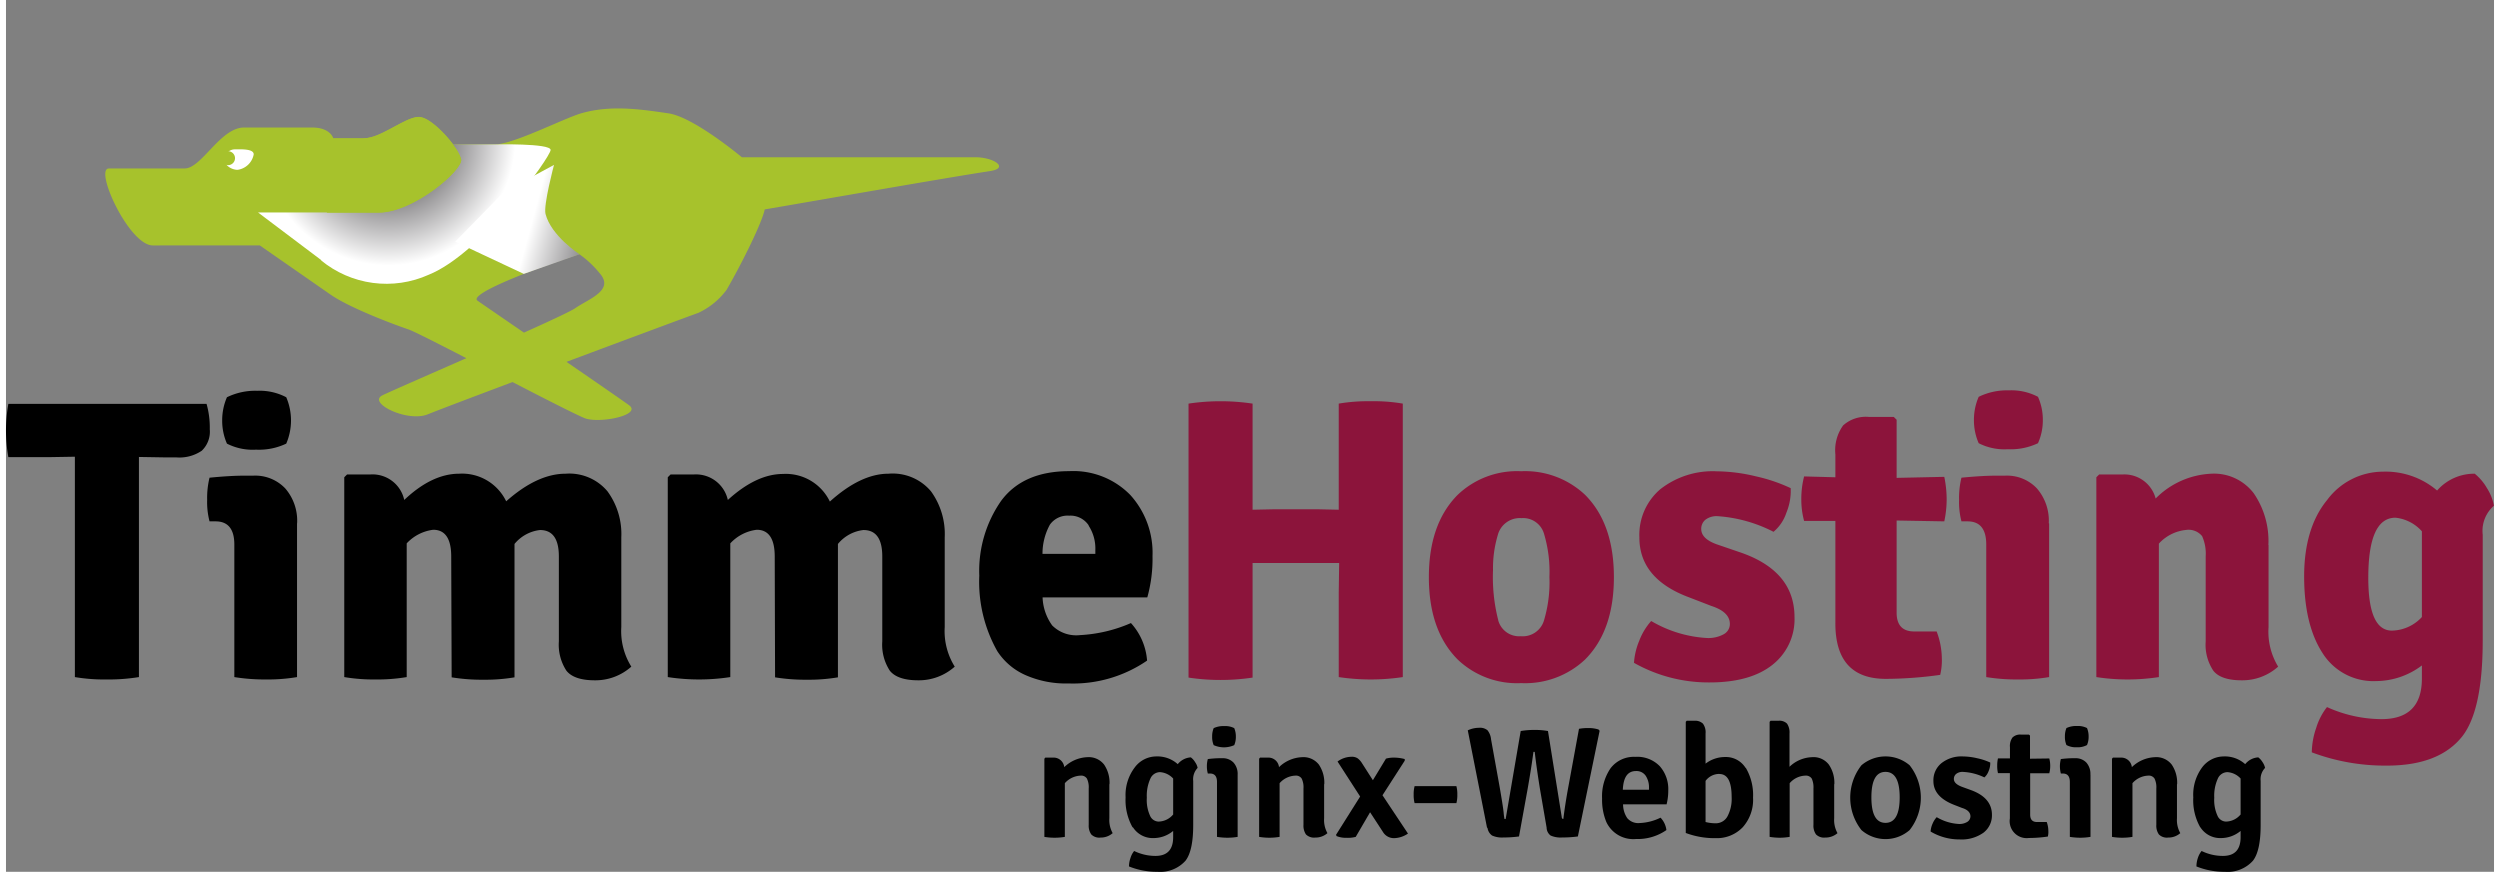 <?xml version="1.0"?>
<svg xmlns="http://www.w3.org/2000/svg" xmlns:xlink="http://www.w3.org/1999/xlink" viewBox="0 0 292.87 102.62" width="195" height="68"><rect x="0" y="0" width="292.87" height="102.62" fill="#808080" stroke="none"/><defs><style>.cls-1{fill:none;}.cls-2{isolation:isolate;}.cls-3{fill:#8c143b;}.cls-4{fill:#a7c22c;}.cls-5{mix-blend-mode:multiply;}.cls-6{clip-path:url(#clip-path);}.cls-7{fill:url(#Unbenannter_Verlauf_3);}.cls-8{clip-path:url(#clip-path-2);}.cls-9{fill:url(#Unbenannter_Verlauf_4);}.cls-10{fill:#fff;}</style><clipPath id="clip-path" transform="translate(-3.12 6.76)"><path class="cls-1" d="M40.26,23.88l-7.47-5.63H47c4.1,0,9.88-5,9.7-6.24a5,5,0,0,0-1-1.77h4.89s6.64-.16,6.64.65-8.1,12.18-14.35,14.69a12.12,12.12,0,0,1-12.68-1.7"/></clipPath><radialGradient id="Unbenannter_Verlauf_3" cx="-28.98" cy="110.86" r="0.81" gradientTransform="matrix(0, 18.45, 18.45, 0, -1990.64, 545.21)" gradientUnits="userSpaceOnUse"><stop offset="0" stop-color="#1a171b"/><stop offset="1" stop-color="#fff"/></radialGradient><clipPath id="clip-path-2" transform="translate(-3.12 6.76)"><path class="cls-1" d="M64.07,25.48l6.56-2.31s-3.34-2.16-4-4.75c-.26-1.05,1-5.77,1-5.77l-5.92,3.2L56,21.69Z"/></clipPath><linearGradient id="Unbenannter_Verlauf_4" x1="-30.91" y1="110.09" x2="-30.1" y2="110.09" gradientTransform="matrix(0, -17.01, -17.01, 0, 1936.37, -491.25)" xlink:href="#Unbenannter_Verlauf_3"/></defs><title>Logo_TimmeHosting_01</title><g class="cls-2"><g id="Ebene_1" data-name="Ebene 1"><path d="M18.77,47l0,3.49V72.94a22.19,22.19,0,0,1-3.82.28,20.59,20.59,0,0,1-3.72-.28V47l-3,.05H3.4a17.69,17.69,0,0,1,0-6.27H26.73a10.26,10.26,0,0,1,.38,3,3.09,3.09,0,0,1-.95,2.52,4.68,4.68,0,0,1-3,.78H21.78l-3-.05Z" transform="translate(-3.12 6.76)"/><path d="M37.38,54.84v18.1a20.45,20.45,0,0,1-3.65.28A22.22,22.22,0,0,1,30,72.94V57.34c0-1.82-.74-2.73-2.21-2.73h-.71a9.06,9.06,0,0,1-.28-2.53,10.05,10.05,0,0,1,.28-2.61c1.63-.16,3-.24,4.15-.24h1A4.87,4.87,0,0,1,36,50.74a5.8,5.8,0,0,1,1.39,4.1M28.57,42.68A6.77,6.77,0,0,1,29.13,40a7.57,7.57,0,0,1,3.56-.76,6.72,6.72,0,0,1,3.42.76,6.93,6.93,0,0,1,0,5.46,7.48,7.48,0,0,1-3.56.71,6.65,6.65,0,0,1-3.42-.71,6.7,6.7,0,0,1-.56-2.73" transform="translate(-3.12 6.76)"/><path d="M55.53,58.75c0-2.1-.71-3.15-2.12-3.15a5.11,5.11,0,0,0-3.12,1.6V72.94a20.61,20.61,0,0,1-3.67.28,20.73,20.73,0,0,1-3.68-.28V49.42l.33-.33H46a3.82,3.82,0,0,1,4,3Q53.26,49,56.47,49A5.76,5.76,0,0,1,62,52.25Q65.66,49,69,49a5.86,5.86,0,0,1,4.92,2.07,8.49,8.49,0,0,1,1.63,5.42V67.05a7.89,7.89,0,0,0,1.18,4.66,6.34,6.34,0,0,1-4.29,1.61c-1.64,0-2.75-.38-3.35-1.13a5.58,5.58,0,0,1-.89-3.45v-10c0-2.08-.74-3.11-2.22-3.11a4.54,4.54,0,0,0-3,1.64v15.7a20.64,20.64,0,0,1-3.66.28,22.1,22.1,0,0,1-3.74-.28Z" transform="translate(-3.12 6.76)"/><path d="M93.61,58.75c0-2.1-.71-3.15-2.12-3.15a5.07,5.07,0,0,0-3.11,1.6V72.94a24.32,24.32,0,0,1-7.36,0V49.42l.33-.33h2.74a3.84,3.84,0,0,1,4,3c2.2-2,4.36-3.06,6.5-3.06a5.75,5.75,0,0,1,5.51,3.25Q103.74,49,107,49A5.89,5.89,0,0,1,112,51.07a8.55,8.55,0,0,1,1.62,5.42V67.05a7.89,7.89,0,0,0,1.18,4.66,6.34,6.34,0,0,1-4.29,1.61c-1.63,0-2.75-.38-3.35-1.13a5.58,5.58,0,0,1-.89-3.45v-10c0-2.08-.74-3.11-2.22-3.11a4.54,4.54,0,0,0-3,1.64v15.7a20.64,20.64,0,0,1-3.66.28,22.18,22.18,0,0,1-3.74-.28Z" transform="translate(-3.12 6.76)"/><path d="M137.44,63.56h-12.3a6,6,0,0,0,1.13,3.3A4,4,0,0,0,129.54,68a17.16,17.16,0,0,0,6-1.42A7.38,7.38,0,0,1,137.44,71a15.38,15.38,0,0,1-9.24,2.69,11.79,11.79,0,0,1-5.11-1,7.61,7.61,0,0,1-3.28-2.8A16.6,16.6,0,0,1,117.69,61a14.39,14.39,0,0,1,2.59-8.83q2.59-3.47,8-3.47a9.36,9.36,0,0,1,7.19,2.81,10.13,10.13,0,0,1,2.61,7.19,16.84,16.84,0,0,1-.61,4.85m-6.91-8.48a2.58,2.58,0,0,0-2.3-1.13A2.55,2.55,0,0,0,126,55a7.1,7.1,0,0,0-.87,3.44h6.22V58a4.93,4.93,0,0,0-.78-2.87" transform="translate(-3.12 6.76)"/><path class="cls-3" d="M160,53.24,160,49.75v-9a20.52,20.52,0,0,1,3.79-.28,19.76,19.76,0,0,1,3.75.28V72.94a25.52,25.52,0,0,1-7.54,0V63l.05-3.49-2.36,0h-5.47l-2.36,0,0,3.49v10a25.52,25.52,0,0,1-7.54,0V40.75a25.52,25.52,0,0,1,7.54,0v9l0,3.49,2.36-.05h5.47Z" transform="translate(-3.12 6.76)"/><path class="cls-3" d="M189,51.49q3.39,3.4,3.39,9.69T189,70.87a10.28,10.28,0,0,1-7.52,2.78A10.11,10.11,0,0,1,174,70.87q-3.39-3.41-3.39-9.69T174,51.49a10.11,10.11,0,0,1,7.47-2.78A10.28,10.28,0,0,1,189,51.49M178.77,66.25a2.55,2.55,0,0,0,2.66,1.88,2.61,2.61,0,0,0,2.71-1.79,15.68,15.68,0,0,0,.66-5.18,15.53,15.53,0,0,0-.66-5.17,2.56,2.56,0,0,0-2.63-1.76,2.68,2.68,0,0,0-2.79,2,13.68,13.68,0,0,0-.56,4.14,20.44,20.44,0,0,0,.61,5.85" transform="translate(-3.12 6.76)"/><path class="cls-3" d="M194.75,71.34a8.07,8.07,0,0,1,.63-2.69,7.46,7.46,0,0,1,1.4-2.31,14.54,14.54,0,0,0,6.55,2,3.76,3.76,0,0,0,2-.45,1.37,1.37,0,0,0,.71-1.2c0-.94-.72-1.65-2.17-2.12l-2.59-1q-5.9-2.18-5.89-7.07a7.05,7.05,0,0,1,2.47-5.68,10,10,0,0,1,6.67-2.1,20.18,20.18,0,0,1,4.57.59,19.48,19.48,0,0,1,4.1,1.39,6.72,6.72,0,0,1-.51,2.9,4.94,4.94,0,0,1-1.51,2.24A16.88,16.88,0,0,0,204.6,54a2.17,2.17,0,0,0-1.44.42,1.38,1.38,0,0,0-.49,1.09c0,.75.59,1.35,1.79,1.79l2.92,1q6.27,2.2,6.27,7.58a6.82,6.82,0,0,1-2.59,5.61c-1.73,1.38-4.2,2.08-7.4,2.08a17.83,17.83,0,0,1-8.91-2.31" transform="translate(-3.12 6.76)"/><path class="cls-3" d="M231.28,49.37a13.16,13.16,0,0,1,.28,2.64,12.55,12.55,0,0,1-.28,2.6l-5.61-.1V65.35q0,2.22,2.07,2.22h2.64a9.14,9.14,0,0,1,.61,3.11,7.42,7.42,0,0,1-.19,2,47.1,47.1,0,0,1-6.41.47q-5.94,0-5.93-6.55V54.56l-3.68,0a9.57,9.57,0,0,1-.33-2.57,10.62,10.62,0,0,1,.33-2.67l3.68.1V46.73a5,5,0,0,1,.91-3.41,4,4,0,0,1,3.09-1h2.88l.33.33v6.84Z" transform="translate(-3.12 6.76)"/><path class="cls-3" d="M243.62,54.84v18.1a20.45,20.45,0,0,1-3.65.28,22.22,22.22,0,0,1-3.75-.28V57.34c0-1.82-.73-2.73-2.21-2.73h-.71a9.06,9.06,0,0,1-.28-2.53,10.05,10.05,0,0,1,.28-2.61c1.63-.16,3-.24,4.15-.24h1a4.84,4.84,0,0,1,3.74,1.51,5.8,5.8,0,0,1,1.39,4.1m-8.81-12.16a6.77,6.77,0,0,1,.56-2.73,7.57,7.57,0,0,1,3.56-.76,6.72,6.72,0,0,1,3.42.76,6.61,6.61,0,0,1,.57,2.73,6.55,6.55,0,0,1-.57,2.73,7.48,7.48,0,0,1-3.56.71,6.65,6.65,0,0,1-3.42-.71,6.7,6.7,0,0,1-.56-2.73" transform="translate(-3.12 6.76)"/><path class="cls-3" d="M269.45,57.39v9.66a7.92,7.92,0,0,0,1.13,4.66,6.3,6.3,0,0,1-4.29,1.61c-1.63,0-2.75-.38-3.34-1.13a5.51,5.51,0,0,1-.9-3.45v-10a5.07,5.07,0,0,0-.42-2.39,2.05,2.05,0,0,0-1.89-.73,5,5,0,0,0-3.2,1.61V72.94a24.32,24.32,0,0,1-7.36,0V49.42l.33-.33h2.78a3.8,3.8,0,0,1,3.87,2.83A9.84,9.84,0,0,1,262.71,49a5.87,5.87,0,0,1,5,2.31,9.9,9.9,0,0,1,1.72,6.08" transform="translate(-3.12 6.76)"/><path class="cls-3" d="M275.79,70.09q-2.15-3.33-2.15-9c0-3.8.91-6.81,2.71-9a8.21,8.21,0,0,1,6.56-3.33,9.36,9.36,0,0,1,6.38,2.22A5.82,5.82,0,0,1,293.72,49a6.14,6.14,0,0,1,1.44,1.7,5.77,5.77,0,0,1,.82,2.07,3.91,3.91,0,0,0-1.32,3.4V68.65q0,8.16-2.4,11.26-2.73,3.45-8.86,3.45a24.48,24.48,0,0,1-8.86-1.56,9.07,9.07,0,0,1,.52-2.88,7.48,7.48,0,0,1,1.27-2.45,15.66,15.66,0,0,0,6.41,1.42q4.75,0,4.76-4.76V71.57a9,9,0,0,1-5.37,1.84,7.07,7.07,0,0,1-6.34-3.32m11.71-4.22V55.78a4.84,4.84,0,0,0-3.11-1.6c-2.14,0-3.2,2.36-3.2,7.07,0,4.15.92,6.22,2.78,6.22a4.91,4.91,0,0,0,3.53-1.6" transform="translate(-3.12 6.76)"/><path class="cls-4" d="M55.44,9.83C54.32,8.44,52.72,7,51.73,7c-1.6,0-4.46,2.5-6.42,2.5H41.64s-.34-1.25-2.49-1.25h-8c-2.8,0-5,4.82-7,4.82H15.24c-1.78,0,2.36,9.06,5.17,9.06H33L41.3,27.9c2.31,1.61,7.58,3.57,9.18,4.11s17.39,9,20.7,10.43c1.67.71,6.78-.31,5.32-1.47-.71-.57-17.42-12-17.88-12.34-1.18-.85,8.15-4.28,12-5.46A11.86,11.86,0,0,1,73,25.4c1.78,2-1.25,3-2.86,4.11S49.2,38.89,47.42,39.78,50.41,43,52.8,42,83.52,30.44,84.59,30.08a8.72,8.72,0,0,0,3.35-2.72c1.74-3,4.19-7.91,4.49-9.47,3.35-.56,21.71-3.79,26.52-4.51,2.3-.35.49-1.63-1.74-1.63H89.74S84.07,7,81.08,6.58c-3.31-.49-6.8-1-10.26,0-2.14.64-8,3.66-10.17,3.66H55.76Z" transform="translate(-3.12 6.76)"/><g class="cls-5"><g class="cls-6"><rect class="cls-7" x="30.78" y="1.32" width="38.53" height="36.09" transform="translate(-4.22 42.35) rotate(-38.75)"/></g></g><g class="cls-5"><g class="cls-8"><rect class="cls-9" x="55.21" y="10.32" width="16.23" height="17.48" transform="translate(25.15 81.9) rotate(-74.74)"/></g></g><path class="cls-4" d="M40.88,18.27H47c4.1,0,9.88-5,9.7-6.25s-3.39-5-5-5-4.46,2.5-6.42,2.5Z" transform="translate(-3.12 6.76)"/><path class="cls-10" d="M32.28,11.41a2.24,2.24,0,0,1-1.9,1.82c-.68,0-1.54-.51-1.54-1.19a1.23,1.23,0,0,1,1.23-1.22c.68,0,2.21-.09,2.21.59" transform="translate(-3.12 6.76)"/><path class="cls-4" d="M30.08,11.86a.82.82,0,1,1-.82-.82.82.82,0,0,1,.82.82" transform="translate(-3.12 6.76)"/><path d="M133,85.55v4a3.16,3.16,0,0,0,.39,1.76,2.11,2.11,0,0,1-1.42.52,1.32,1.32,0,0,1-1.1-.37,1.77,1.77,0,0,1-.3-1.13V86.05a2.34,2.34,0,0,0-.21-1.16.8.8,0,0,0-.76-.35,2.61,2.61,0,0,0-1.84.89v6.32a7.31,7.31,0,0,1-2.41,0v-9.2l.11-.13h.93a1.25,1.25,0,0,1,1.3,1.12,4.14,4.14,0,0,1,2.69-1.17,2.29,2.29,0,0,1,2,.87,3.79,3.79,0,0,1,.64,2.31" transform="translate(-3.12 6.76)"/><path d="M135.74,90.64a6.53,6.53,0,0,1-.83-3.54A5.36,5.36,0,0,1,136,83.56a3.17,3.17,0,0,1,2.55-1.28,3.56,3.56,0,0,1,2.5.91,2.14,2.14,0,0,1,1.54-.8,1.86,1.86,0,0,1,.5.56,1.73,1.73,0,0,1,.3.68,1.93,1.93,0,0,0-.52,1.54v5.19c0,2-.3,3.42-.91,4.2a4,4,0,0,1-3.29,1.3,8.81,8.81,0,0,1-3.36-.63,3,3,0,0,1,.18-1,2.33,2.33,0,0,1,.43-.82,5.7,5.7,0,0,0,2.51.58c1.39,0,2.08-.74,2.08-2.21v-.73a3.6,3.6,0,0,1-2.28.84,2.76,2.76,0,0,1-2.46-1.28m4.74-1.54V84.88a2.32,2.32,0,0,0-1.54-.75,1.25,1.25,0,0,0-1.15.78,4.85,4.85,0,0,0-.41,2.23,4.43,4.43,0,0,0,.38,2.12,1.12,1.12,0,0,0,1,.69,2.3,2.3,0,0,0,1.73-.85" transform="translate(-3.12 6.76)"/><path d="M148.1,84.41v7.34a7.47,7.47,0,0,1-1.2.1,8.06,8.06,0,0,1-1.23-.1V85.29c0-.68-.28-1-.84-1h-.24a3.1,3.1,0,0,1-.11-.85,3.05,3.05,0,0,1,.11-.85,12.11,12.11,0,0,1,1.41-.1h.32a1.73,1.73,0,0,1,1.3.52,2,2,0,0,1,.48,1.43m-3-4.49a2.5,2.5,0,0,1,.18-1,2.65,2.65,0,0,1,1.24-.24,2.29,2.29,0,0,1,1.18.24,2.5,2.5,0,0,1,.19,1,2.42,2.42,0,0,1-.19,1,2.95,2.95,0,0,1-2.42,0,2.42,2.42,0,0,1-.18-1" transform="translate(-3.12 6.76)"/><path d="M158.28,85.55v4a3.16,3.16,0,0,0,.39,1.76,2.11,2.11,0,0,1-1.42.52,1.36,1.36,0,0,1-1.11-.37,1.84,1.84,0,0,1-.29-1.13V86.05a2.34,2.34,0,0,0-.21-1.16.8.8,0,0,0-.76-.35,2.59,2.59,0,0,0-1.84.89v6.32a7.31,7.31,0,0,1-2.41,0v-9.2l.11-.13h.93a1.25,1.25,0,0,1,1.3,1.12,4.14,4.14,0,0,1,2.69-1.17,2.3,2.3,0,0,1,2,.87,3.79,3.79,0,0,1,.64,2.31" transform="translate(-3.12 6.76)"/><path d="M165.56,82.54a3.38,3.38,0,0,1,1-.12,4.83,4.83,0,0,1,1.21.17l0,.19-2.62,4.07,3,4.51a3,3,0,0,1-1.64.54,1.5,1.5,0,0,1-1.3-.72l-1.52-2.33L162,91.75a3.6,3.6,0,0,1-1.06.11,3,3,0,0,1-1.19-.2l-.07-.15L162.52,87l-2.66-4.12a2.81,2.81,0,0,1,1.65-.56,1.22,1.22,0,0,1,.71.18,2,2,0,0,1,.52.58l1.28,2Z" transform="translate(-3.12 6.76)"/><path d="M173.85,87.78h-4.92a3.71,3.71,0,0,1-.11-1,3.63,3.63,0,0,1,.11-1h4.92a3.63,3.63,0,0,1,.11,1,3.71,3.71,0,0,1-.11,1" transform="translate(-3.12 6.76)"/><path d="M177.46,90.69l-2.27-11.48a3.1,3.1,0,0,1,1.32-.3,1.37,1.37,0,0,1,1,.29,2,2,0,0,1,.42,1.07l1,5.54c.27,1.56.43,2.58.48,3.07a7.13,7.13,0,0,0,.1.76.22.22,0,0,0,.14,0l1.77-10.35a9.7,9.7,0,0,1,1.63-.13,8.74,8.74,0,0,1,1.58.13l1.62,10.13c0,.15.09.22.19.22.12-1,.32-2.35.61-3.9l1.23-6.71a5.93,5.93,0,0,1,1.13-.09,3.75,3.75,0,0,1,1.17.17l.13.15-2.56,12.44a13.33,13.33,0,0,1-1.84.12,2.9,2.9,0,0,1-1.37-.23,1.19,1.19,0,0,1-.47-.93l-.77-4.47c-.28-1.73-.49-3.21-.63-4.45h-.15c-.16,1.22-.39,2.7-.7,4.45l-1,5.51a13.65,13.65,0,0,1-1.84.12,2.82,2.82,0,0,1-1.33-.23,1.32,1.32,0,0,1-.54-.93" transform="translate(-3.12 6.76)"/><path d="M198.6,87.92h-5.13a2.91,2.91,0,0,0,.49,1.62,1.69,1.69,0,0,0,1.47.58,6.11,6.11,0,0,0,2.45-.63,2.54,2.54,0,0,1,.69,1.46A5.92,5.92,0,0,1,195,92,3.5,3.5,0,0,1,191.5,90a6.83,6.83,0,0,1-.5-2.77,5.83,5.83,0,0,1,1-3.56,3.44,3.44,0,0,1,2.9-1.34,3.69,3.69,0,0,1,2.89,1.1,4.06,4.06,0,0,1,1,2.84,6.65,6.65,0,0,1-.21,1.7M195,84c-1,0-1.49.73-1.56,2.2h3.08V86a2.48,2.48,0,0,0-.37-1.42A1.31,1.31,0,0,0,195,84" transform="translate(-3.12 6.76)"/><path d="M207.92,83.63a6.32,6.32,0,0,1,.85,3.49,4.85,4.85,0,0,1-1.21,3.49,4.2,4.2,0,0,1-3.18,1.29,9.65,9.65,0,0,1-3.53-.61V78.21l.11-.13h.91a1.32,1.32,0,0,1,1,.34,1.71,1.71,0,0,1,.31,1.16v3.55a3.74,3.74,0,0,1,2.3-.78,2.73,2.73,0,0,1,2.41,1.28m-3.08.71a2,2,0,0,0-1.63.82V90a4.82,4.82,0,0,0,1.17.15,1.56,1.56,0,0,0,1.4-.8,4.4,4.4,0,0,0,.5-2.29c0-1.81-.48-2.71-1.44-2.71" transform="translate(-3.12 6.76)"/><path d="M218.32,85.55v4a3.16,3.16,0,0,0,.39,1.76,2.14,2.14,0,0,1-1.43.52,1.35,1.35,0,0,1-1.1-.37,1.77,1.77,0,0,1-.3-1.13V86.05a2.48,2.48,0,0,0-.2-1.16.82.82,0,0,0-.76-.35,2.54,2.54,0,0,0-1.84.89v6.32a7.38,7.38,0,0,1-1.17.1,7.85,7.85,0,0,1-1.19-.1V78.21l.11-.13h.94a1.27,1.27,0,0,1,1,.34,1.84,1.84,0,0,1,.29,1.16V83.5a4,4,0,0,1,2.63-1.13,2.27,2.27,0,0,1,2,.87,3.79,3.79,0,0,1,.65,2.31" transform="translate(-3.12 6.76)"/><path d="M227.2,83.32a6.17,6.17,0,0,1,0,7.63,4.32,4.32,0,0,1-5.67,0,6.17,6.17,0,0,1,0-7.63,4.38,4.38,0,0,1,5.67,0m-2.84.78c-1.11,0-1.66,1-1.66,3s.55,3,1.66,3,1.67-1,1.67-3-.56-3-1.67-3" transform="translate(-3.12 6.76)"/><path d="M229.67,91.1a2.6,2.6,0,0,1,.23-.9,2.55,2.55,0,0,1,.49-.77,5.71,5.71,0,0,0,2.59.8,1.77,1.77,0,0,0,1-.24.79.79,0,0,0,.38-.65c0-.45-.33-.8-1-1l-1-.39Q230,87,230,85.18a2.58,2.58,0,0,1,.95-2.11,3.78,3.78,0,0,1,2.5-.79,7.71,7.71,0,0,1,1.69.21,7.21,7.21,0,0,1,1.55.51,2.31,2.31,0,0,1-.19,1,1.82,1.82,0,0,1-.5.75,6.47,6.47,0,0,0-2.55-.65,1.19,1.19,0,0,0-.76.23.75.75,0,0,0-.28.61c0,.37.31.67.93.91l1.13.41c1.61.6,2.42,1.57,2.42,2.89a2.56,2.56,0,0,1-1,2.11,4.43,4.43,0,0,1-2.81.79,6.62,6.62,0,0,1-3.38-.91" transform="translate(-3.12 6.76)"/><path d="M243.64,82.52a3.35,3.35,0,0,1,.11.87,3.24,3.24,0,0,1-.11.87l-2.25,0v4.88c0,.57.27.86.8.86h1.15a3.17,3.17,0,0,1,.19,1.06,2.19,2.19,0,0,1-.06.65,15.43,15.43,0,0,1-2.23.17A2,2,0,0,1,239,89.58V84.25H237.6a3.63,3.63,0,0,1-.09-.87,3.75,3.75,0,0,1,.09-.87l1.41,0V81.2a1.71,1.71,0,0,1,.3-1.15,1.29,1.29,0,0,1,1-.34h.93l.13.11v2.73Z" transform="translate(-3.12 6.76)"/><path d="M248.49,84.41v7.34a7.47,7.47,0,0,1-1.2.1,8.06,8.06,0,0,1-1.23-.1V85.29c0-.68-.28-1-.84-1H245a3.54,3.54,0,0,1-.11-.85,3.48,3.48,0,0,1,.11-.85,12.11,12.11,0,0,1,1.41-.1h.32A1.72,1.72,0,0,1,248,83a2,2,0,0,1,.48,1.43m-3-4.49a2.5,2.5,0,0,1,.18-1,2.65,2.65,0,0,1,1.24-.24,2.29,2.29,0,0,1,1.18.24,2.5,2.5,0,0,1,.19,1,2.42,2.42,0,0,1-.19,1,2.27,2.27,0,0,1-1.21.26,2.29,2.29,0,0,1-1.21-.26,2.42,2.42,0,0,1-.18-1" transform="translate(-3.12 6.76)"/><path d="M258.67,85.55v4a3.16,3.16,0,0,0,.39,1.76,2.11,2.11,0,0,1-1.42.52,1.32,1.32,0,0,1-1.1-.37,1.77,1.77,0,0,1-.3-1.13V86.05a2.34,2.34,0,0,0-.21-1.16.8.8,0,0,0-.76-.35,2.59,2.59,0,0,0-1.84.89v6.32a7.31,7.31,0,0,1-2.41,0v-9.2l.11-.13h.93a1.25,1.25,0,0,1,1.3,1.12,4.14,4.14,0,0,1,2.69-1.17,2.3,2.3,0,0,1,2,.87,3.79,3.79,0,0,1,.64,2.31" transform="translate(-3.12 6.76)"/><path d="M261.42,90.64a6.44,6.44,0,0,1-.83-3.54,5.41,5.41,0,0,1,1.05-3.54,3.2,3.2,0,0,1,2.56-1.28,3.56,3.56,0,0,1,2.5.91,2.14,2.14,0,0,1,1.54-.8,2,2,0,0,1,.5.56,1.89,1.89,0,0,1,.3.68,1.93,1.93,0,0,0-.52,1.54v5.19c0,2-.3,3.42-.91,4.2a4,4,0,0,1-3.29,1.3,8.81,8.81,0,0,1-3.36-.63,3.25,3.25,0,0,1,.17-1,2.51,2.51,0,0,1,.44-.82,5.66,5.66,0,0,0,2.51.58c1.39,0,2.08-.74,2.08-2.21v-.73a3.62,3.62,0,0,1-2.29.84,2.76,2.76,0,0,1-2.45-1.28m4.74-1.54V84.88a2.32,2.32,0,0,0-1.54-.75,1.25,1.25,0,0,0-1.15.78,4.85,4.85,0,0,0-.41,2.23,4.43,4.43,0,0,0,.38,2.12,1.12,1.12,0,0,0,1,.69,2.3,2.3,0,0,0,1.73-.85" transform="translate(-3.12 6.76)"/></g></g></svg>
